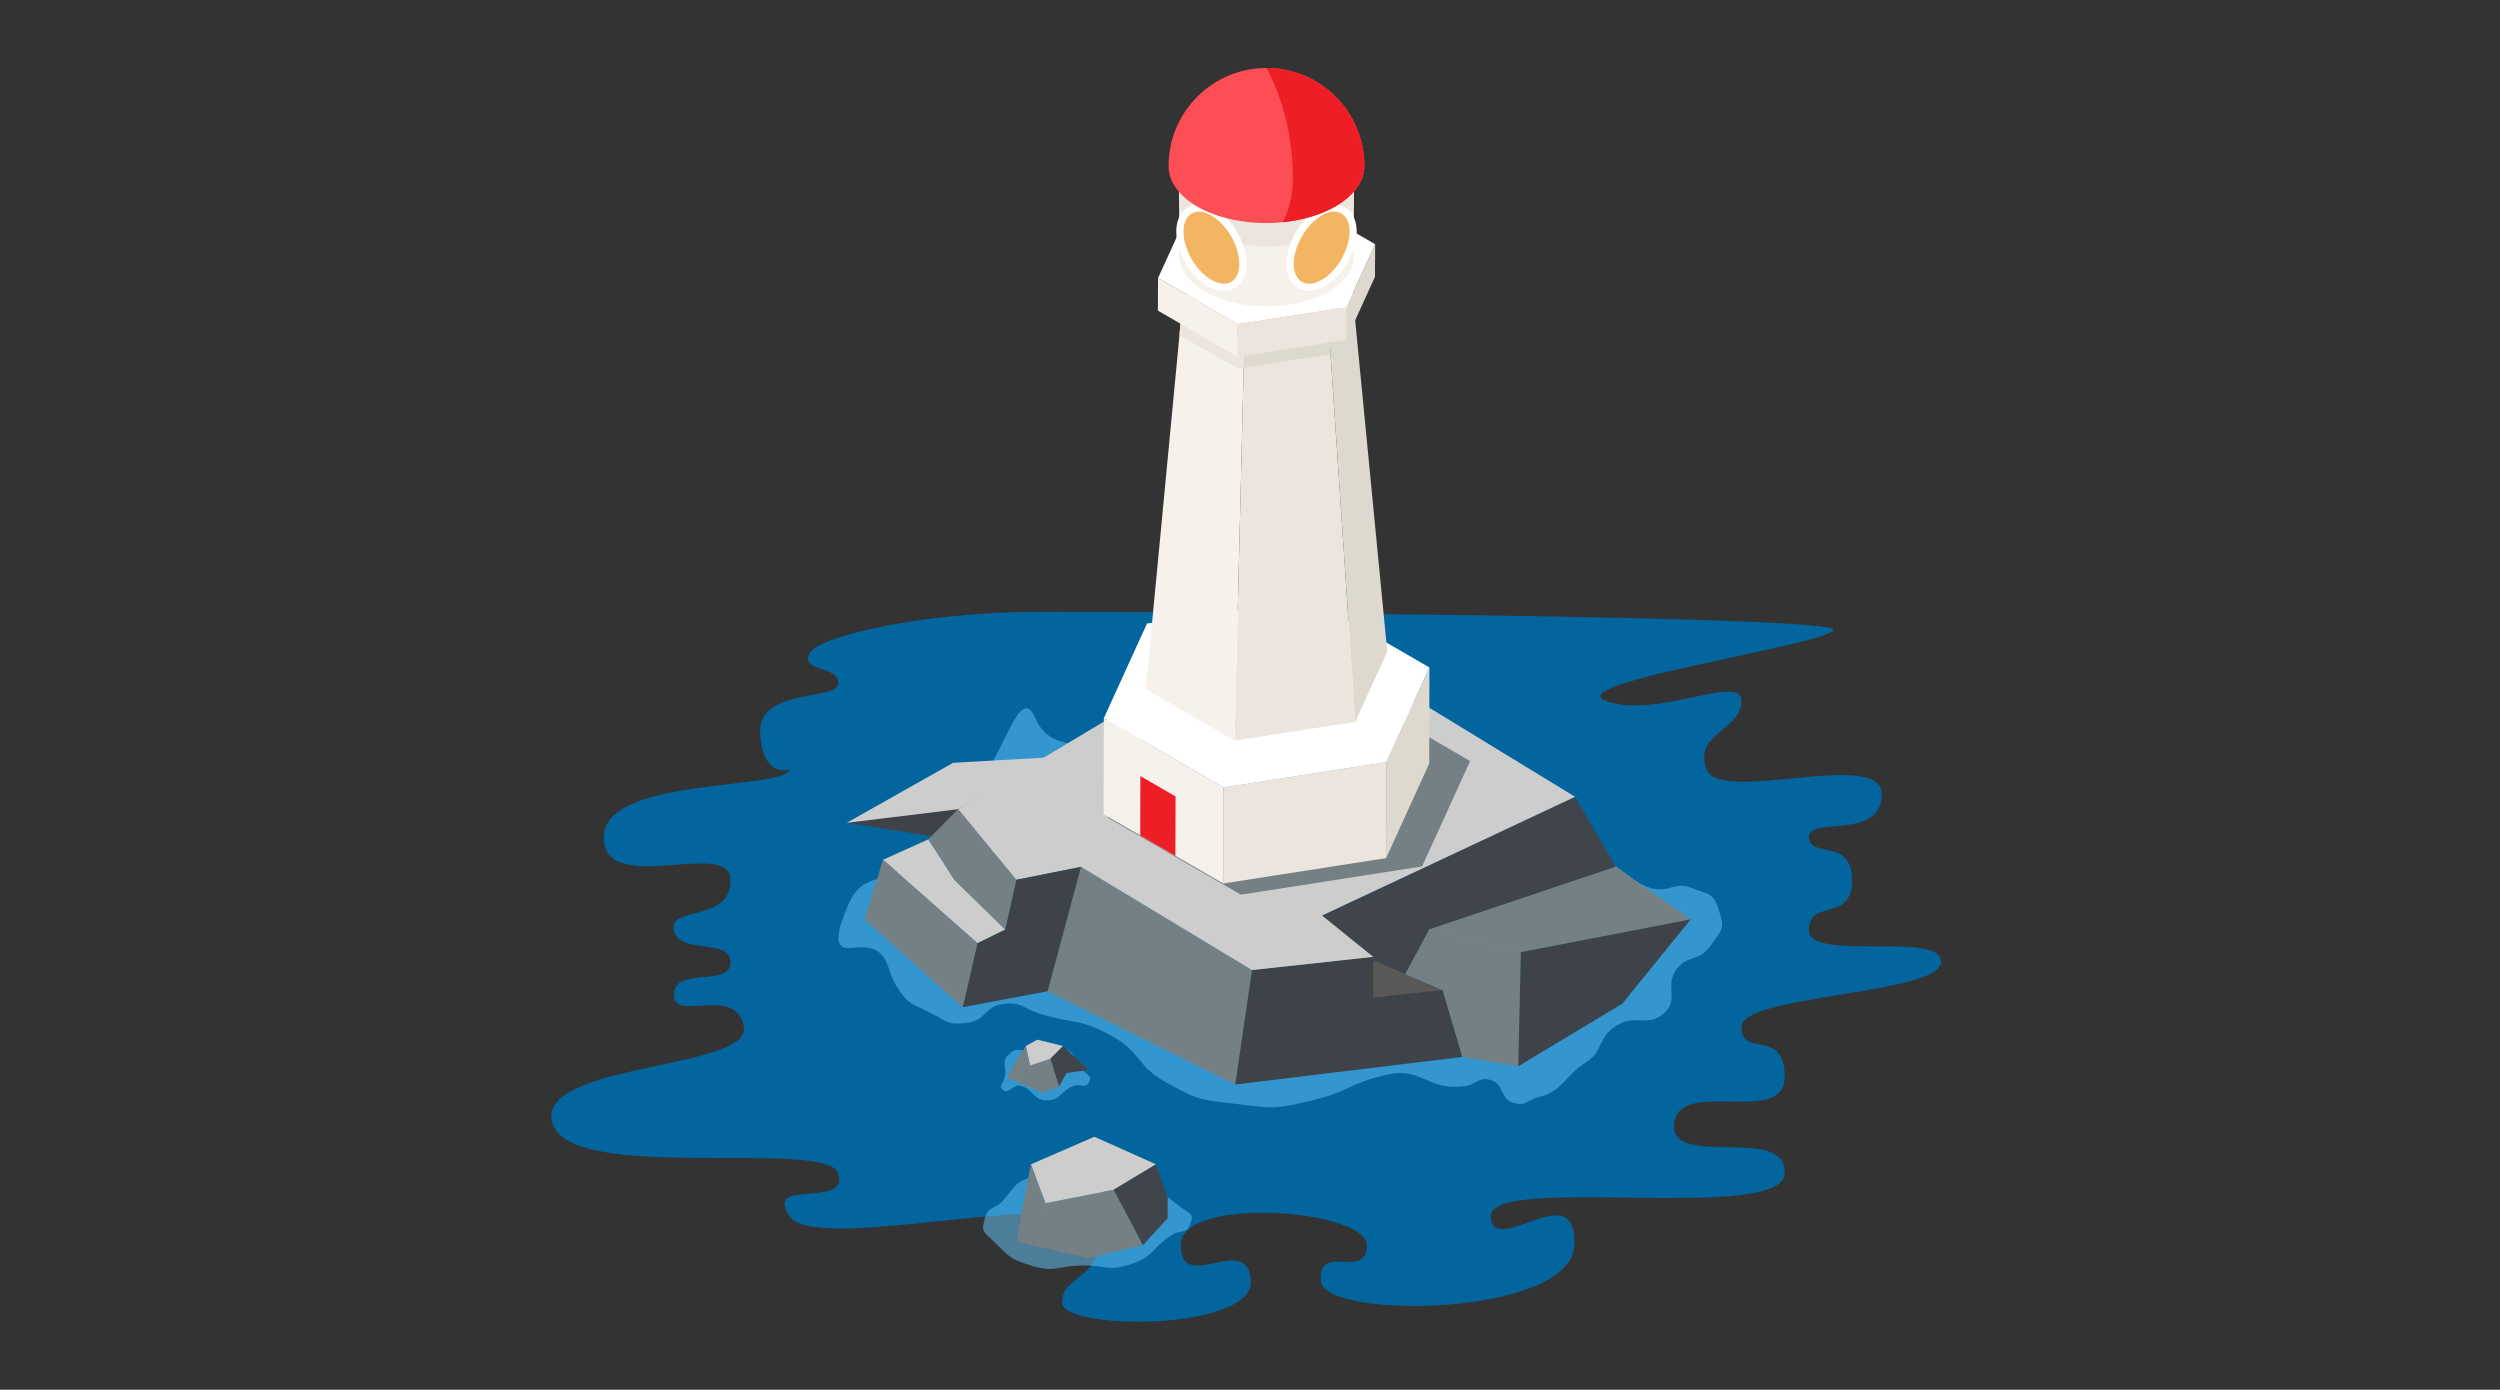 <svg width="331" height="184" viewBox="0 0 331 184" fill="none" xmlns="http://www.w3.org/2000/svg">
<rect x="0" y="0" width="331" height="184" fill="#333333" stroke="none"/>
<path d="M79.936 110.848C79.936 102.794 103.853 104.689 104.567 101.846C103.377 102.307 100.926 102.005 100.64 97.108C100.283 90.987 110.992 92.844 110.992 90.475C110.992 88.106 106.352 89.054 107.066 86.685C107.78 84.316 122.059 81 137.765 81C153.472 81 242.716 81.474 242.716 83.369C242.716 85.264 205.947 90.476 212.73 92.844C219.512 95.213 230.579 89.054 230.579 92.844C230.579 96.635 224.153 97.109 225.938 101.846C227.723 106.584 249.141 99.004 249.141 105.163C249.141 111.322 239.503 108.005 239.503 110.848C239.503 113.691 245.215 110.848 245.215 116.533C245.215 122.219 239.503 118.902 239.503 123.166C239.503 127.43 257.352 123.166 256.995 127.43C256.638 131.694 230.579 131.694 230.579 135.958C230.579 140.222 236.29 135.958 236.29 142.591C236.29 149.224 222.368 142.591 221.654 148.75C220.94 154.909 236.647 148.75 236.29 155.383C235.933 162.016 197.023 155.383 197.38 161.068C197.737 166.754 208.803 155.383 208.446 164.859C208.089 174.334 175.248 174.808 174.891 169.596C174.534 164.385 180.959 169.596 180.959 164.859C180.959 160.121 156.328 158.226 156.328 164.859C156.328 171.492 165.252 162.964 165.609 169.596C165.966 176.229 140.621 176.229 140.621 172.439C140.621 168.649 145.976 169.596 145.619 162.964C145.262 156.331 108.137 166.28 104.567 161.068C100.997 155.857 112.42 160.121 110.992 155.383C109.565 150.645 75.652 156.804 73.153 148.75C70.654 140.696 99.569 141.644 98.498 135.958C97.427 130.273 89.217 135.484 89.217 131.694C89.217 127.904 96.713 130.747 96.713 127.43C96.713 124.114 89.931 126.483 89.217 123.166C88.503 119.85 96.713 122.219 96.713 116.533C96.713 110.848 79.936 118.902 79.936 110.848Z" fill="#02659E"/>
<g clip-path="url(#clip0_4190_17396)">
<path d="M210.716 112.763C204.44 110.874 207.86 112.128 201.532 110.43C195.195 108.733 194.691 110.631 188.363 108.942C182.026 107.245 182.564 105.042 176.158 103.641C169.795 102.248 169.37 104.477 162.946 103.389C156.522 102.301 156.852 100.36 150.428 99.272C144.004 98.183 139.091 99.776 137.086 95.085C134.915 90.019 132.71 101.056 128.657 104.781C124.603 108.507 125.931 109.952 121.877 113.677C117.823 117.402 114.229 114.922 112.198 120.04C111.121 122.756 109.923 125.88 112.823 125.506C117.979 124.845 117.146 128.248 118.76 130.685C120.375 133.122 120.661 132.8 123.257 134.141C125.531 135.324 125.462 135.707 128.014 135.429C130.566 135.15 130.349 133.192 132.901 132.913C135.454 132.635 135.375 133.54 137.832 134.271C142.442 135.646 142.798 134.767 147.025 137.065C151.253 139.363 150.315 141.087 154.543 143.393C158.77 145.691 158.805 145.587 163.579 146.152C168.71 146.762 168.718 146.884 173.745 145.682C178.78 144.481 178.328 143.55 183.354 142.349C188.389 141.148 188.589 144.342 193.737 143.837C195.56 143.663 195.681 142.471 197.426 143.019C199.171 143.567 198.589 145.447 200.334 145.996C202.079 146.544 202.105 145.656 203.884 145.204C206.871 144.455 207.253 142.392 209.848 140.747C212.452 139.102 211.411 137.44 214.015 135.794C216.619 134.149 218.164 136.151 220.413 134.054C222.322 132.278 220.413 130.624 221.88 128.465C223.356 126.307 224.97 127.421 226.437 125.262C227.913 123.104 228.416 123.182 227.635 120.684C226.854 118.186 226.481 118.534 224.041 117.594C221.602 116.654 221.072 118.264 218.546 117.577C216.012 116.88 213.208 113.494 210.708 112.737L210.716 112.763Z" fill="#66C8FF" fill-opacity="0.5"/>
<path d="M142.112 143.785C143.041 143.419 143.779 144.203 144.195 143.289C144.612 142.383 144.091 142.462 143.414 141.722C142.034 140.199 142.572 139.407 140.662 138.675C138.752 137.936 138.631 138.867 136.6 139.102C135.063 139.276 134.698 138.501 133.587 139.581C132.476 140.66 133.379 141.182 133.006 142.688C132.789 143.559 132.129 143.776 132.823 144.342C133.518 144.908 134.16 143.559 135.037 143.75C136.903 144.159 136.782 145.769 138.692 145.691C140.489 145.621 140.341 144.49 142.121 143.794L142.112 143.785Z" fill="#66C8FF" fill-opacity="0.5"/>
<path d="M141.781 155.649C141.504 155.901 139.333 154.926 136.955 155.692C134.403 156.519 134.611 156.789 132.901 158.852C131.825 160.149 130.8 159.626 130.401 161.263C130.002 162.899 129.993 162.899 131.226 164.048C133.648 166.303 133.448 166.651 136.616 167.591C139.785 168.531 139.906 167.608 143.205 167.547C146.504 167.486 146.669 168.4 149.794 167.347C152.928 166.285 152.424 165.249 155.211 163.474C156.296 162.777 157.094 163.413 157.528 162.194C157.962 160.976 157.997 160.958 156.929 160.244C154.725 158.765 154.933 158.19 152.285 157.929C149.638 157.668 149.16 160.097 146.625 159.322C145.228 158.895 146.339 156.389 145.037 155.727C143.709 155.048 143.04 156.406 141.781 155.666V155.649Z" fill="#66C8FF" fill-opacity="0.5"/>
<path d="M185.959 129.179L189.249 123.06L213.937 114.765L208.538 105.495L175.03 121.206L174.518 124.862L185.959 129.179Z" fill="#40454B"/>
<path d="M191.02 131.077L176.488 124.862L178.207 130.876L179.119 135.133L191.02 131.077Z" fill="#5A5757"/>
<path d="M138.709 131.242L143.128 114.765L165.767 128.431L163.545 143.585L138.709 131.242Z" fill="#758085"/>
<path d="M193.633 139.938L163.545 143.585L165.767 128.431L181.818 126.69V132.078L191.02 131.077L193.633 139.938Z" fill="#3E4349"/>
<path d="M112.103 108.942L125.931 111.127L131.669 108.942L133.275 105.495L112.103 108.942Z" fill="#3E4349"/>
<path d="M126.191 100.995L112.103 108.942L126.834 107.14L139.083 100.264L126.191 100.995Z" fill="#CDCDCD"/>
<path d="M208.538 105.495L188.216 93.083L153.97 90.837L126.834 107.14L134.551 116.48L143.128 114.765L165.767 128.43L181.818 126.69L175.03 121.206L208.538 105.495Z" fill="#CDCDCD"/>
<path d="M194.648 100.76L188.285 114.713L164.283 118.456L146.644 108.237L152.998 94.284L177 90.55L194.648 100.76Z" fill="#758085"/>
<path d="M201.358 126.063L189.248 123.06L186.071 128.962L191.019 131.077L193.632 139.938L201.02 141.174L201.358 126.063Z" fill="#758085"/>
<path d="M223.851 121.72L213.937 114.765L189.249 123.06L201.359 126.063L223.851 121.72Z" fill="#758085"/>
<path d="M214.788 132.896L201.021 141.174L201.359 126.063L223.851 121.72L214.788 132.896Z" fill="#3E4349"/>
<path d="M127.45 133.357L138.709 131.242L143.128 114.765L134.551 116.48L133.075 123.06L129.403 124.862L127.45 133.357Z" fill="#3E4349"/>
<path d="M122.919 111.126L116.912 113.833L129.404 124.862L133.076 123.06L126.348 116.48L122.919 111.126Z" fill="#CDCDCD"/>
<path d="M114.464 121.72L116.912 113.833L129.404 124.862L127.45 133.357L114.464 121.72Z" fill="#758085"/>
<path d="M122.919 111.127L126.834 107.14L134.551 116.48L133.075 123.06L126.348 116.48L122.919 111.127Z" fill="#758085"/>
<path d="M189.258 88.374L189.232 101.091L183.52 113.616L183.554 100.908L189.258 88.374Z" fill="#DDD9CE"/>
<path d="M183.555 100.908L183.52 113.616L161.957 116.976L161.992 104.259L183.555 100.908Z" fill="#EBE5DE"/>
<path d="M161.991 104.259L161.957 116.976L146.114 107.802L146.149 95.085L161.991 104.259Z" fill="#F6F1EB"/>
<path d="M150.967 110.613L155.62 113.311L155.646 105.451L150.984 102.753L150.967 110.613Z" fill="#EE1E26"/>
<path d="M189.258 88.374L183.555 100.908L161.992 104.259L146.149 95.085L151.861 82.559L173.416 79.2L189.258 88.374Z" fill="white"/>
<path d="M178.91 37.089L183.676 86.276L179.44 95.572L175.941 43.599L178.91 37.089Z" fill="#DDD9CE"/>
<path d="M175.942 43.599L179.44 95.572L163.45 98.062L164.744 45.34L175.942 43.599Z" fill="#EBE5DE"/>
<path d="M176.158 46.89L175.941 43.599L164.743 45.34L164.665 48.683L176.158 46.89Z" fill="#DDD9CE"/>
<path d="M164.744 45.34L163.45 98.062L151.696 91.255L156.523 40.579L164.744 45.34Z" fill="#F6F1EB"/>
<path d="M156.158 44.339L163.867 48.805L164.665 48.683L164.744 45.34L156.523 40.579L156.158 44.339Z" fill="#EBE5DE"/>
<path d="M178.91 37.089L175.941 43.599L164.743 45.34L156.522 40.579L159.483 34.068L170.681 32.327L178.91 37.089Z" fill="#D6764D"/>
<path d="M182.07 32.336L182.044 36.654L178.242 45.001L178.26 40.692L182.07 32.336Z" fill="#DDD9CE"/>
<path d="M178.259 40.692L178.242 45.001L163.866 47.246L163.892 42.929L178.259 40.692Z" fill="#EBE5DE"/>
<path d="M163.892 42.929L163.866 47.246L153.302 41.127L153.328 36.81L163.892 42.929Z" fill="#F6F1EB"/>
<path d="M182.07 32.336L178.259 40.692L163.893 42.929L153.328 36.81L157.139 28.454L171.506 26.217L182.07 32.336Z" fill="white"/>
<path d="M179.249 21.317V33.885C179.249 35.591 178.12 37.306 175.889 38.603C171.393 41.223 164.075 41.223 159.543 38.603C157.26 37.28 156.114 35.548 156.123 33.816V21.247C156.123 22.979 157.443 24.711 159.734 26.034C164.266 28.654 171.575 28.654 176.08 26.034C178.32 24.729 179.257 23.023 179.257 21.317H179.249Z" fill="#F6F1EB"/>
<path d="M176.071 26.034C171.575 28.654 164.257 28.654 159.725 26.034C157.434 24.711 156.114 22.979 156.114 21.247V27.27C156.609 28.489 157.668 29.646 159.309 30.604C163.979 33.311 171.523 33.311 176.167 30.604C177.721 29.699 178.736 28.602 179.249 27.453V21.317C179.249 23.023 178.311 24.737 176.071 26.034Z" fill="#EBE5DE"/>
<path d="M173.329 38.516C171.541 38.516 170.334 37.071 170.325 34.93C170.317 32.232 172.148 29.055 174.483 27.697C175.213 27.27 175.933 27.061 176.619 27.061C178.407 27.061 179.614 28.497 179.622 30.647C179.622 33.346 177.799 36.523 175.456 37.881C174.726 38.307 174.006 38.516 173.32 38.516H173.329Z" fill="white"/>
<path d="M174.97 28.532C177.018 27.348 178.676 28.297 178.685 30.656C178.685 33.006 177.044 35.87 174.996 37.054C172.956 38.237 171.298 37.289 171.289 34.938C171.289 32.588 172.93 29.716 174.97 28.541V28.532Z" fill="#F4B562"/>
<path d="M159.899 37.881C157.556 36.523 155.733 33.346 155.741 30.647C155.741 28.506 156.957 27.061 158.745 27.061C159.431 27.061 160.151 27.279 160.88 27.697C163.224 29.046 165.047 32.232 165.038 34.93C165.038 37.071 163.823 38.516 162.035 38.516C161.349 38.516 160.629 38.298 159.899 37.881Z" fill="white"/>
<path d="M160.403 28.532C158.354 27.348 156.696 28.297 156.696 30.656C156.688 33.006 158.337 35.87 160.377 37.054C162.417 38.237 164.084 37.289 164.084 34.938C164.084 32.588 162.443 29.716 160.403 28.541V28.532Z" fill="#F4B562"/>
<path d="M180.655 22.004C180.655 14.823 174.848 9 167.686 9C160.524 9 154.717 14.823 154.717 22.004H154.725C154.717 23.884 155.906 25.773 158.328 27.235C163.285 30.23 171.488 30.308 176.662 27.418C179.301 25.938 180.629 23.971 180.638 22.004H180.646H180.655Z" fill="#FD4E55"/>
<path d="M167.686 9C167.686 9 167.669 9 167.66 9C169.848 12.891 171.185 18.131 171.185 23.893H171.176C171.176 25.79 170.707 27.679 169.83 29.42C172.313 29.176 174.709 28.506 176.662 27.418C179.301 25.938 180.629 23.971 180.638 22.004H180.647C180.647 14.823 174.839 9 167.678 9L167.686 9Z" fill="#EE1E26"/>
<path d="M134.56 164.388L138.414 159.296L147.468 157.52L151.322 164.858L144.004 166.572L134.56 164.388Z" fill="#758085"/>
<path d="M136.486 154.16L138.413 159.296L147.468 157.52L153.058 154.16L144.898 150.504L136.486 154.16Z" fill="#CDCDCD"/>
<path d="M153.058 154.16L154.595 158.53V161.289L151.322 164.858L147.468 157.52L153.058 154.16Z" fill="#40454B"/>
<path d="M134.56 164.388L136.487 154.16L138.414 159.296L134.56 164.388Z" fill="#758085"/>
<path d="M133.275 142.627L136.383 141.06L139.083 140.173L140.229 143.846L138.05 144.699L133.275 142.627Z" fill="#758085"/>
<path d="M135.811 138.493L136.383 141.06L139.083 140.173L140.75 138.493L137.338 137.648L135.811 138.493Z" fill="#CDCDCD"/>
<path d="M140.75 138.493L144.144 141.661L141.21 142.061L140.229 143.846L139.083 140.173L140.75 138.493Z" fill="#40454B"/>
<path d="M133.275 142.627L135.81 138.493L136.383 141.06L133.275 142.627Z" fill="#758085"/>
</g>
<defs>
<clipPath id="clip0_4190_17396">
<rect width="117" height="159" fill="white" transform="translate(111 9)"/>
</clipPath>
</defs>
</svg>
